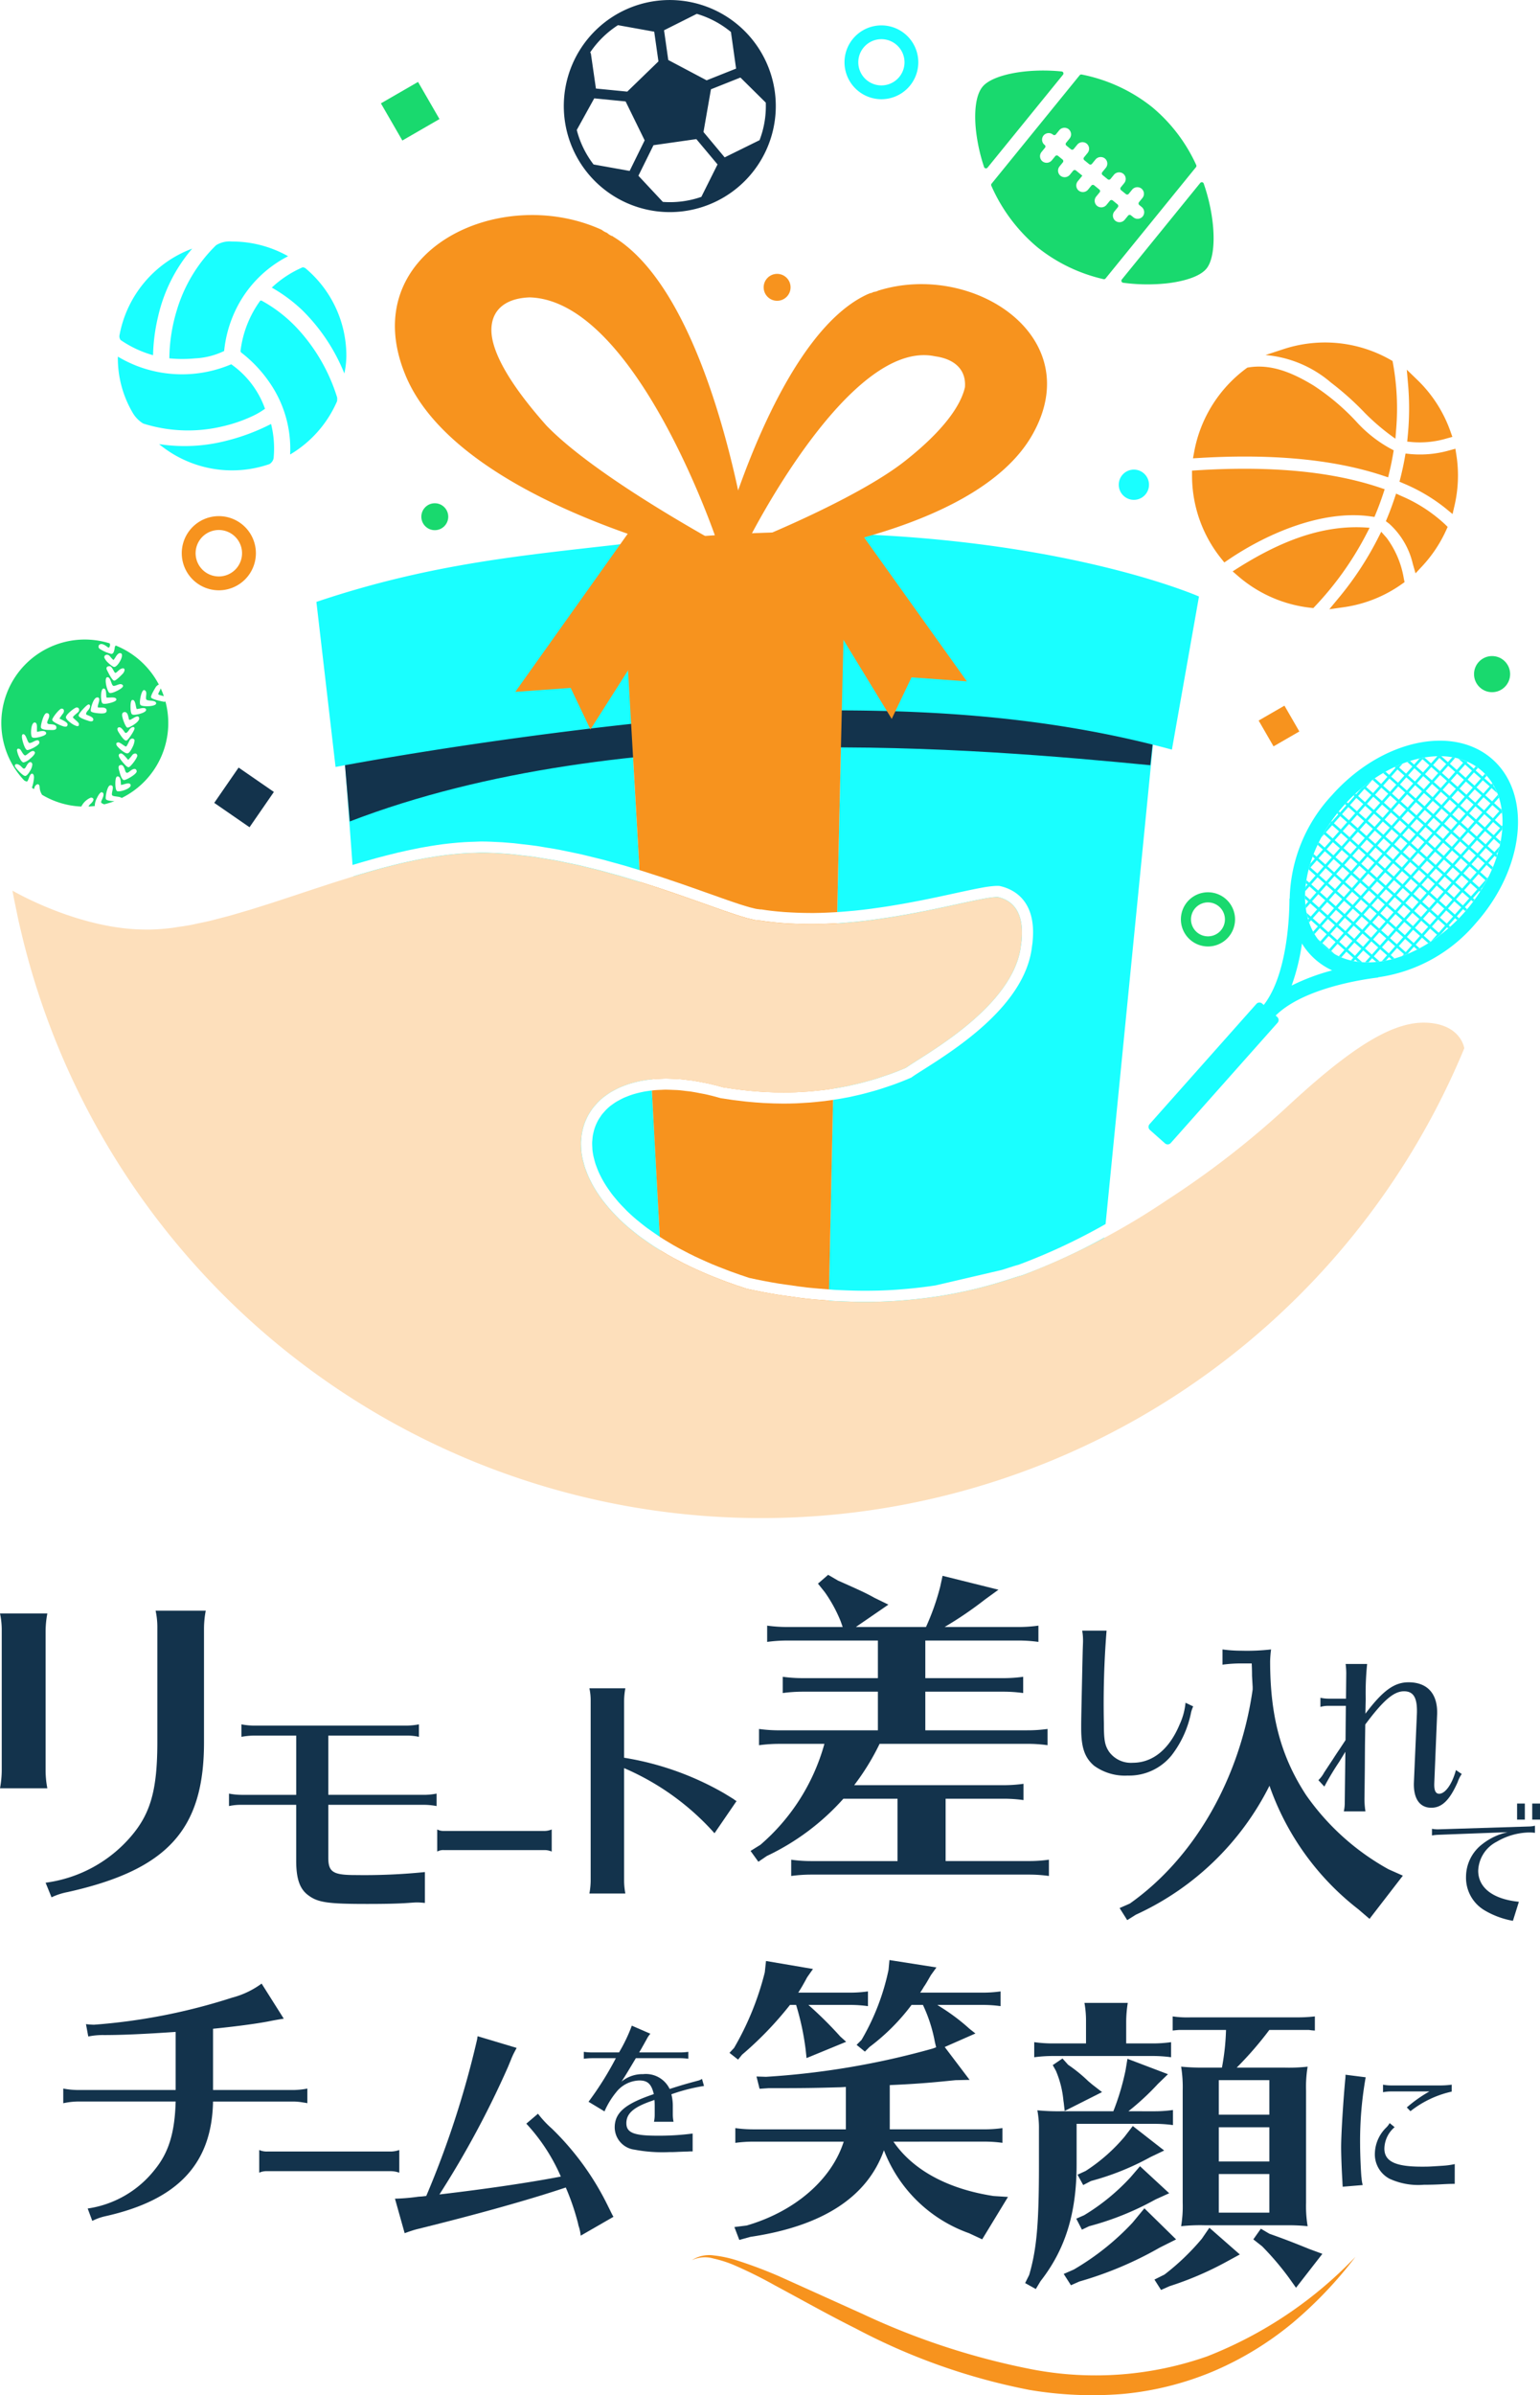 <svg xmlns="http://www.w3.org/2000/svg" viewBox="0 0 148.878 231.44"><defs><style>.cls-1,.cls-6{fill:#19ffff;}.cls-2{fill:#13334c;}.cls-3,.cls-8{fill:#f7931e;}.cls-4{fill:#fddfbb;}.cls-5,.cls-7{fill:#19d96e;}.cls-5,.cls-6,.cls-8{fill-rule:evenodd;}</style></defs><g id="レイヤー_2" data-name="レイヤー 2"><g id="レイヤー_1-2" data-name="レイヤー 1"><path class="cls-1" d="M81.49,63.841c-.159,6.72-.357,15.428-.555,24.291l.03-.002c.425-.028.846-.063,1.304-.106l.159-.014.163-.014q.808-.081,1.597-.185l.23-.032.181-.026c.391-.054.777-.109,1.158-.168l.435-.07.115-.019q.494-.081.974-.165l.552-.099.952-.181.159-.031.3-.059q.613-.123,1.189-.244l.123-.025,1.248-.268.449-.098.586-.127.221-.048.132-.028.71-.15.341-.07c.223-.045.426-.083.704-.134l.157-.029c.272-.047.517-.083.817-.113.169-.016.334-.029.465-.029l.123.002.026.001.1.005.097.023c1.309.313,3.451,1.419,3.101,5.259a3.426,3.426,0,0,1-.044.4l-.018.124c-.606,5.66-7.302,9.909-10.52,11.951-.456.29-.823.521-1.061.691l-.095.068-.107.046c-.538.231-1.071.439-1.602.632-.117.043-.233.081-.349.119l-.18.06c-.352.12-.704.239-1.051.343-.153.046-.304.088-.456.13l-.149.041c-.316.088-.632.174-.943.25-.209.051-.416.097-.623.143l-.179.04c-.141.032-.282.064-.421.092l-.289.052q-.308.059-.612.111c-.188.032-.398.062-.602.093-.166,7.665-.307,14.277-.388,18.316.175.013.356.032.527.042l.372.017.256.01.417.018c.476.018.948.033,1.407.037l.553.002c.286,0,.569-.002.846-.008l.189-.003.226-.004q.944-.028,1.828-.091l.244-.02.171-.014c.462-.036.911-.078,1.395-.131l.423-.048c.494-.059.974-.123,1.434-.194l6.417-1.496.703-.224.436-.138.148-.045c.127-.038.241-.07.333-.092a57.891,57.891,0,0,0,8.412-3.935l5.287-53.481Z"/><path class="cls-1" d="M81.549,105.014c.094-.018.185-.032.279-.051.191-.038.386-.085.579-.128.199-.044.399-.089.601-.138.301-.073.605-.156.91-.241.194-.054.387-.105.583-.164.335-.101.674-.215,1.014-.331.17-.058.339-.11.51-.172.511-.186,1.026-.386,1.544-.609,1.783-1.278,10.498-5.904,11.138-11.883.016-.15.051-.297.056-.449.133-1.464-.012-3.633-2.277-4.174-.03-.001-.063-.002-.097-.002-.102,0-.23.011-.362.024-.027.003-.046.002-.073.005-.193.021-.417.055-.664.097-.071.012-.153.028-.228.042-.19.035-.387.072-.603.115-.108.022-.22.045-.334.069-.225.047-.455.095-.703.149-.117.025-.23.049-.351.076-.331.072-.671.146-1.036.225-.401.087-.816.177-1.254.269-.04.009-.084.017-.125.026q-.581.122-1.199.246c-.152.03-.309.06-.464.09-.316.062-.635.122-.963.183-.185.034-.371.067-.56.101q-.487.086-.987.168c-.186.031-.37.061-.559.09-.387.06-.78.117-1.177.171-.14.019-.277.04-.419.059q-.804.105-1.628.189c-.109.011-.22.018-.329.029l-.039.004c-.429.04-.86.076-1.294.105-.042.003-.083.004-.125.007-.121,5.449-.241,10.91-.351,15.973.133-.021.264-.039.399-.062Q81.251,105.07,81.549,105.014Z"/><path class="cls-1" d="M98.45,123.329c-.042.013-.089.027-.137.042-.127.039-.261.082-.426.135-.209.067-.441.142-.711.227-.048.015-.1.031-.149.046q-.311.097-.67.203c-.094.028-.186.055-.285.083q-.387.112-.824.229c-.068.018-.129.036-.199.054-.354.093-.735.187-1.134.28-.107.025-.219.049-.33.074q-.48.108-1.0.212c-.132.026-.26.053-.396.079-.467.089-.949.175-1.46.255-.042.006-.087.012-.129.018-.47.072-.962.138-1.469.198-.159.019-.32.036-.483.054q-.67.073-1.379.129c-.142.011-.28.024-.425.035q-.906.063-1.871.093c-.139.004-.284.004-.425.007-.285.006-.575.008-.869.008q-.279,0-.562-.002c-.468-.004-.951-.02-1.438-.038-.142-.005-.285-.012-.428-.018-.214-.01-.423-.015-.64-.028-.158-.009-.325-.027-.486-.039-.008.426-.016.822-.023,1.167H106.04l.717-7.25a57.35,57.35,0,0,1-7.982,3.66C98.697,123.257,98.583,123.289,98.45,123.329Z"/><path class="cls-1" d="M35.045,83.294l.182-.053c.387-.112.774-.223,1.162-.329.286-.078.572-.152.858-.225l.133-.034c.383-.099.766-.195,1.148-.285.321-.076.641-.145.999-.222.379-.082.757-.16,1.134-.231.335-.063.669-.119,1.002-.173.375-.061.749-.118,1.122-.167.335-.044.668-.079,1-.112q.556-.055,1.107-.09c.334-.02.665-.032.996-.04l.209-.009c.127-.007.254-.014.379-.014.339,0,.676.007,1.002.021q1.098.039,2.204.144c.147.014.294.033.441.052l.269.033.195.022c.433.048.865.096,1.297.158.176.026.352.056.528.087l.305.052.298.048c.351.056.701.113,1.049.179.201.038.4.081.6.124l.321.068.324.066c.303.062.605.123.904.191.209.048.415.099.622.151l.322.08.33.08c.276.066.552.133.824.204.217.057.43.116.643.176l.311.086.321.087c.256.07.513.139.763.212l.565.169.298.09.307.092c.104.031.206.063.31.094-.449-7.884-.874-15.252-1.203-20.882L32.504,62.322l1.577,21.257c.057-.017.113-.035.17-.052Z"/><path class="cls-1" d="M63.718,120.736c-.178-.11-.358-.22-.529-.332-.282-.184-.549-.371-.813-.558-.142-.101-.291-.2-.428-.302-.325-.241-.631-.484-.927-.73-.06-.05-.127-.098-.186-.148-.349-.295-.675-.593-.983-.893-.094-.092-.177-.185-.268-.277-.206-.209-.409-.419-.595-.629-.103-.116-.196-.232-.293-.349-.157-.188-.31-.376-.452-.564-.093-.124-.18-.248-.267-.371-.127-.181-.248-.362-.361-.543-.078-.125-.154-.251-.226-.376-.104-.181-.199-.361-.289-.54-.061-.122-.124-.244-.178-.366-.085-.187-.157-.372-.227-.557-.042-.111-.089-.223-.126-.333-.071-.214-.128-.426-.18-.637-.019-.078-.046-.158-.063-.236a7.286,7.286,0,0,1-.131-.845c-.007-.074-.004-.146-.009-.22-.012-.203-.021-.406-.014-.604.004-.102.016-.201.024-.302.014-.166.03-.331.056-.492.018-.106.042-.209.065-.313.034-.152.072-.301.118-.448q.048-.153.105-.303c.054-.143.115-.283.18-.42.045-.095.09-.19.141-.282.076-.138.161-.271.249-.403.055-.083.108-.168.168-.248.107-.144.227-.28.349-.415.055-.06.103-.124.16-.182a6.217,6.217,0,0,1,.601-.539c.036-.028.077-.052.114-.079a6.825,6.825,0,0,1,.583-.396c.086-.052.18-.097.269-.146.167-.091.337-.181.516-.263.108-.049.223-.093.336-.138.174-.07.352-.137.537-.198.124-.041.252-.078.381-.115.189-.054.383-.102.582-.146.135-.03.271-.059.41-.084.211-.038.429-.068.65-.095.065-.008.131-.015.196-.023-.344-6.225-.713-12.788-1.07-19.078-.326-.101-.659-.2-.991-.299-.285-.086-.563-.173-.852-.257-.351-.102-.712-.197-1.07-.295-.314-.086-.623-.176-.941-.259-.374-.098-.757-.186-1.136-.279-.31-.075-.616-.156-.929-.227-.399-.091-.804-.17-1.207-.253-.301-.062-.6-.131-.903-.188-.438-.083-.879-.15-1.32-.222-.272-.044-.542-.097-.814-.136-.485-.07-.97-.121-1.456-.175-.231-.026-.461-.061-.692-.083q-1.073-.101-2.141-.14-.479-.021-.964-.021c-.186,0-.376.018-.562.023-.317.007-.635.019-.956.038-.354.022-.709.051-1.067.087-.321.032-.643.066-.967.108-.361.047-.725.102-1.089.162-.324.053-.649.106-.975.168-.368.07-.737.146-1.107.226-.326.07-.651.14-.978.217-.375.089-.751.183-1.127.28-.325.084-.65.166-.975.255-.382.104-.764.214-1.146.325-.322.093-.643.185-.965.282-.133.04-.266.082-.398.123l3.127,42.153h26.871c-.088-1.779-.192-3.81-.308-6.014C63.809,120.79,63.762,120.763,63.718,120.736Z"/><path class="cls-1" d="M62.305,105.472c-.126.023-.248.049-.369.076q-.267.059-.52.13c-.114.032-.228.065-.338.102-.163.053-.318.113-.549.205-.073.029-.146.058-.215.089-.155.07-.3.148-.444.227l-.116.062-.114.062a5.786,5.786,0,0,0-.492.334l-.096.065a4.86,4.86,0,0,0-.54.495l-.075.087-.012.013c-.099.11-.198.22-.285.337l-.134.201c-.071.106-.14.213-.201.325-.041.074-.077.151-.113.227-.053.111-.102.223-.145.339-.03.08-.059.161-.084.243-.037.119-.067.24-.103.398-.016.072-.033.145-.046.218-.022.132-.034.268-.045.404l-.009.104-.001.007-.011.137c-.005.165.003.334.013.504l.006.163.001.022a5.886,5.886,0,0,0,.13.787l.032.118.005.019c.045.183.094.367.156.554l.065.173.046.12c.062.164.126.328.201.494.043.094.09.188.16.327.081.162.167.324.261.487.065.114.134.227.205.341.103.165.215.331.336.504.078.111.156.223.239.334.131.174.273.348.419.521l.087.105.185.219c.175.197.364.393.557.588l.122.127.13.134c.291.283.599.564.995.896l.111.088c.282.233.573.465.882.694l.246.174.163.114c.253.179.509.358.779.534l.01.006c-.223-4.226-.484-9.05-.765-14.139l-.124.015C62.695,105.411,62.497,105.437,62.305,105.472Z"/><path class="cls-2" d="M111.947,67.147l-.74,6.793C94.911,72.37,60.228,69.218,33.816,79.372l-.984-11.487C46.072,66.203,98.48,60.643,111.947,67.147Z"/><path class="cls-1" d="M115.911,57.637l-2.618,14.796c-10.751-2.916-21.503-3.791-32.481-3.791a153.745,153.745,0,0,0-18.106,1.121c-17.088,1.794-30.267,4.346-30.267,4.346L30.587,58.159C41.904,54.346,51.163,53.617,60.782,52.496a148.536,148.536,0,0,1,21.728-.897C104.011,52.384,115.911,57.637,115.911,57.637Z"/><path class="cls-3" d="M59.984,52.617c.031.315.276,4.403.638,10.577.329,5.63.755,12.998,1.203,20.882.162.049.326.097.484.147l.267.086.188.061.209.068.125.041.282.09.793.257.515.174.252.086.297.1.697.237.499.175.216.076.275.096.65.228.579.206.202.072,1.353.479.178.063.45.158.402.137.191.065.17.058.393.132.306.095.163.05.143.044.334.101.216.054.133.032.119.03a2.7,2.7,0,0,0,.316.065l.113.011.153.024.01.001.1-.003.099.016c.607.097,1.262.171,2.062.234.154.012.309.02.464.029l.175.01q.756.043,1.515.052l.174.002.447.004.168-.001.606-.012q.549-.015,1.094-.045l.16-.008.375-.021c.198-8.862.396-17.57.555-24.291.17-7.186.296-12.097.327-12.416A146.682,146.682,0,0,0,59.984,52.617Z"/><path class="cls-3" d="M77.954,125.478c-.603-.067-1.226-.158-1.851-.25-.32-.047-.63-.083-.956-.136-.96-.159-1.941-.344-2.949-.567-.678-.215-1.328-.44-1.959-.671-.208-.076-.403-.156-.606-.234-.414-.159-.824-.318-1.217-.483-.228-.096-.446-.195-.667-.292-.349-.154-.693-.309-1.025-.468-.22-.105-.433-.212-.646-.319q-.471-.238-.919-.481c-.046-.025-.09-.051-.136-.076-.155-.085-.31-.17-.46-.256-.244-.14-.478-.283-.71-.425.115,2.204.22,4.236.308,6.014h15.943c.007-.344.014-.741.023-1.167-.365-.027-.73-.054-1.101-.088C78.669,125.545,78.319,125.519,77.954,125.478Z"/><path class="cls-3" d="M79.335,89.28q-.311.009-.622.012-.09.001-.18.001c-.211,0-.422-.004-.633-.006q-.785-.008-1.565-.054c-.221-.013-.441-.023-.662-.04-.721-.057-1.439-.131-2.146-.244l-.014 0c-.084,0-.201-.021-.304-.033-.092-.011-.17-.012-.279-.033-.118-.023-.266-.063-.402-.097-.127-.031-.24-.055-.383-.095-.152-.043-.332-.101-.501-.153-.161-.05-.309-.092-.485-.15-.178-.058-.382-.129-.575-.194-.199-.067-.387-.13-.601-.204-.198-.069-.421-.148-.632-.223q-.643-.227-1.355-.48c-.258-.092-.509-.181-.78-.277-.295-.105-.613-.215-.922-.324-.238-.083-.466-.164-.711-.249-.319-.11-.657-.223-.988-.336-.254-.086-.5-.171-.761-.258-.345-.115-.708-.23-1.065-.344-.111-.036-.219-.071-.33-.107-.152-.048-.297-.097-.451-.145-.032-.01-.066-.02-.098-.03.357,6.29.726,12.853,1.07,19.078.074-.009.147-.019.223-.026.229-.02.468-.029.708-.038.019-.001.037-.002.056-.003.128-.004.252-.013.382-.014l.031-0c.227,0,.464.013.698.023.183.007.361.008.55.022.266.02.544.057.819.09.179.022.352.034.535.062.315.047.642.113.969.178.156.031.306.052.465.087q.736.162,1.509.384c.27.043.594.092.938.141.063.009.123.018.189.027.354.049.749.096,1.168.14.079.008.16.017.242.025.438.043.906.082,1.404.11.072.004.148.007.221.01.528.027,1.081.046,1.666.046l.015 0.0.005-0c.39,0,.793-.008,1.205-.024.131-.005.267-.015.4-.022.287-.014.575-.03.871-.053.167-.013.339-.032.509-.048.273-.026.548-.054.828-.088.184-.023.371-.049.558-.076.144-.02.29-.045.435-.067.11-5.063.23-10.524.351-15.973q-.226.013-.454.025Q79.897,89.264,79.335,89.28Z"/><path class="cls-3" d="M79.697,106.392c-.29.036-.574.064-.858.091l-.154.015-.372.034c-.306.024-.604.04-.901.055l-.151.009-.262.014c-.42.016-.83.024-1.248.024h-.019c-.605-0-1.175-.02-1.806-.052l-.143-.007c-.514-.03-.996-.069-1.447-.114l-.249-.025c-.431-.046-.837-.095-1.2-.144l-.194-.028c-.351-.05-.681-.1-.956-.144l-.065-.01-.063-.018q-.74-.213-1.443-.367l-.229-.043-.306-.057c-.279-.055-.558-.111-.827-.151-.099-.015-.194-.024-.289-.034l-.216-.024-.156-.019c-.208-.025-.415-.051-.615-.066-.107-.008-.21-.01-.313-.013l-.201-.007-.156-.007c-.167-.007-.335-.015-.521-.015h-.002l-.193.007-.212.01c-.22.008-.441.016-.652.035l-.258.031c.281,5.089.542,9.913.765,14.139.125.081.254.161.384.241l.116.072c.265.164.534.327.814.488l.444.247.131.073q.433.236.889.465c.206.104.413.207.626.31.322.154.657.305.995.455l.167.074c.159.071.317.141.481.21.383.161.782.316,1.186.471l.236.092.354.136c.617.226,1.252.446,1.822.631.932.207,1.878.389,2.892.556.19.031.374.056.558.081l.378.052c.612.09,1.223.179,1.813.245.249.028.491.048.733.069l.316.028c.346.031.685.056,1.026.082.081-4.039.222-10.651.388-18.316-.111.017-.204.033-.328.051Z"/><path class="cls-3" d="M84.897,28.085a1.195,1.195,0,0,1-.448.127.916.916,0,0,1-.384.127.199.199,0,0,1-.128.063c-7.812,3.49-12.871,19.543-13.96,23.223q-.192.762-.192.761l2.113.127-.064.063c-1.345.508-2.113.825-2.113.825l3.394.571s21.132-2.094,26.703-11.992C105.197,32.463,93.991,25.23,84.897,28.085Zm5.507,6.345c1.857.254,3.01,1.269,2.882,2.982-.384,1.713-1.985,4.124-5.763,7.106-3.522,2.792-10.31,5.901-14.472,7.614a7.228,7.228,0,0,1-.833.317S82.062,32.643,90.405,34.43Z"/><path class="cls-3" d="M39.215,36.292c5.035,12.105,29.025,17.534,29.025,17.534l4.072-.22s-.888-.514-2.369-1.247l-.074-.073,2.443.147s-.074-.367-.148-.88c-.74-4.402-4.369-23.55-12.884-28.686a.23.23,0,0,0-.148-.073,1.549,1.549,0,0,1-.444-.293A1.86,1.86,0,0,1,58.17,22.206C48.174,17.657,34.254,24.406,39.215,36.292ZM47.508,31.743c.074-1.908,1.481-2.935,3.702-3.008,10.298.306,18.141,23.624,18.141,23.697-.296-.147-.592-.367-.962-.514C63.871,49.351,56.467,44.875,52.839,41.134,48.989,36.805,47.434,33.724,47.508,31.743Z"/><path class="cls-4" d="M138.257,98.842c-.196-.019-.395-.029-.598-.029l-.021-.001c-.167,0-.337.009-.509.022-.016.001-.031.001-.047.002-.196.017-.397.043-.602.079-.062.011-.128.028-.191.04-.144.029-.289.058-.438.096-.081.021-.166.049-.249.073-.135.039-.27.078-.41.125-.093.031-.189.069-.284.105-.135.05-.269.1-.408.157-.102.042-.207.09-.311.137-.139.062-.278.125-.421.195-.109.053-.221.111-.333.169-.144.075-.29.151-.439.234-.117.065-.236.133-.356.203q-.227.132-.46.275-.188.116-.381.239-.238.153-.484.319c-.133.089-.266.18-.403.275-.17.118-.343.243-.519.37-.139.1-.277.201-.419.307-.183.136-.371.281-.56.427-.143.111-.286.22-.433.336-.199.157-.405.325-.611.493-.148.12-.293.237-.444.363-.219.182-.446.376-.673.57-.148.126-.292.247-.443.379-.252.219-.515.453-.777.687-.137.122-.268.236-.408.362-.405.365-.82.745-1.249,1.145a85.835,85.835,0,0,1-11.547,8.951,68.632,68.632,0,0,1-14.054,7.298c-.078.015-.191.047-.325.087-.042.013-.089.027-.137.042-.127.039-.261.082-.426.135-.209.067-.441.142-.711.226-.048.015-.1.031-.149.046q-.311.097-.67.203c-.094.028-.186.055-.285.083q-.387.112-.824.229c-.068.018-.129.036-.199.054-.354.093-.735.187-1.134.28-.107.025-.219.049-.33.074q-.48.108-1,.212c-.132.026-.26.053-.396.079-.467.089-.949.176-1.46.255-.042.007-.087.012-.129.018-.47.072-.962.138-1.469.198-.159.019-.32.036-.483.054q-.67.073-1.379.129c-.142.011-.28.024-.425.035q-.906.063-1.871.093c-.139.004-.284.004-.425.007-.466.01-.945.01-1.431.006-.468-.004-.951-.02-1.438-.038-.142-.005-.285-.012-.428-.019-.214-.01-.423-.015-.64-.028-.517-.03-1.052-.078-1.587-.126-.357-.032-.707-.058-1.072-.099-.603-.067-1.226-.158-1.851-.25-.32-.047-.63-.082-.956-.136-.96-.159-1.941-.344-2.949-.567-.678-.215-1.328-.44-1.959-.671-.208-.076-.403-.156-.606-.234-.414-.159-.824-.318-1.217-.483-.228-.096-.446-.195-.667-.292-.349-.154-.693-.309-1.025-.468-.22-.105-.433-.212-.646-.319q-.471-.238-.919-.481c-.046-.025-.09-.051-.136-.076-.155-.085-.31-.17-.46-.256-.291-.167-.571-.336-.846-.507-.178-.11-.358-.22-.53-.332-.282-.184-.549-.37-.813-.558-.142-.101-.291-.201-.428-.302-.325-.241-.631-.484-.927-.729-.06-.05-.127-.098-.186-.148-.349-.295-.675-.593-.983-.893-.094-.092-.177-.185-.268-.277-.206-.209-.409-.419-.595-.629-.103-.116-.196-.232-.293-.349-.157-.188-.31-.376-.452-.564-.093-.124-.18-.248-.267-.371-.127-.181-.248-.362-.361-.543-.078-.125-.154-.251-.226-.376-.104-.181-.199-.36-.289-.54-.061-.122-.124-.244-.179-.366-.085-.187-.157-.372-.227-.557-.042-.111-.089-.223-.126-.333-.072-.214-.128-.426-.18-.637-.019-.078-.046-.158-.063-.236a7.257,7.257,0,0,1-.131-.845c-.007-.075-.004-.146-.009-.22-.012-.203-.021-.406-.014-.604.003-.102.016-.201.024-.302.014-.166.029-.331.056-.492.018-.106.042-.209.065-.313.034-.152.072-.301.118-.448q.048-.153.105-.303c.054-.143.115-.282.18-.42.045-.095.09-.19.141-.282.076-.138.161-.271.249-.403.055-.083.107-.168.168-.248.107-.144.227-.28.349-.415.054-.06.103-.124.16-.182a6.206,6.206,0,0,1,.601-.539c.036-.028.077-.052.114-.079a6.845,6.845,0,0,1,.583-.396c.086-.051.179-.097.269-.145.167-.091.337-.181.516-.263.108-.049.223-.093.336-.138.175-.07.352-.137.537-.198.124-.041.252-.078.381-.115q.284-.08.582-.146c.135-.03.271-.059.41-.084.211-.038.429-.068.65-.095.139-.017.276-.036.419-.049.229-.02.469-.029.708-.038.019-.001.037-.002.056-.003.128-.004.252-.013.382-.014.236-.001.484.013.73.023.183.008.361.008.55.022.266.02.544.057.819.09.179.022.352.035.535.062.315.047.642.113.969.178.156.031.306.052.465.087q.736.162,1.509.384c.27.043.594.092.938.141.063.009.123.018.189.027.354.049.749.096,1.168.14.079.008.16.016.242.025.438.043.906.081,1.404.11.072.004.148.007.221.01.528.027,1.081.046,1.666.046l.015 0.0.005-0c.39-0.0.793-.008,1.205-.024.13-.005.267-.015.4-.022.287-.014.575-.03.871-.053.167-.013.339-.032.509-.048.273-.026.548-.054.828-.088.184-.023.371-.049.558-.076q.413-.058.834-.129.293-.05.59-.107c.093-.018.185-.032.279-.05.191-.038.386-.085.579-.128.199-.044.399-.089.6-.138.301-.073.605-.156.91-.241.194-.054.387-.105.583-.164.335-.101.674-.215,1.014-.331.17-.058.339-.11.51-.172.511-.186,1.026-.386,1.544-.609,1.783-1.278,10.498-5.904,11.138-11.883.016-.15.051-.297.056-.449.133-1.464-.012-3.633-2.277-4.174-.03-.001-.063-.002-.097-.002-.102,0-.23.011-.362.024-.027.003-.046.002-.074.005-.193.021-.417.055-.664.097-.071.012-.153.028-.228.042-.19.035-.387.072-.602.115-.108.022-.221.045-.334.069-.225.047-.455.095-.703.149-.117.025-.23.049-.352.076-.331.072-.671.146-1.036.225-.401.087-.817.177-1.254.269-.04.009-.084.017-.125.026q-.581.122-1.199.246c-.152.03-.309.06-.464.09-.316.062-.635.122-.963.183-.185.034-.371.067-.56.101q-.487.086-.987.168c-.186.03-.37.061-.559.09-.387.06-.78.117-1.177.171-.14.019-.277.04-.419.059q-.804.105-1.628.189c-.109.011-.22.019-.329.029l-.039.003c-.429.04-.86.076-1.294.105-.192.013-.385.022-.579.032q-.56.03-1.123.046-.311.009-.622.012c-.271.003-.542-.002-.813-.005q-.784-.008-1.565-.054c-.221-.013-.441-.023-.662-.04-.721-.057-1.439-.131-2.146-.244a2.674,2.674,0,0,1-.318-.032c-.092-.011-.17-.013-.279-.033-.117-.023-.266-.063-.402-.097-.127-.031-.24-.055-.383-.095-.152-.043-.332-.101-.501-.153-.161-.05-.309-.093-.485-.15-.178-.058-.382-.129-.575-.194-.199-.067-.387-.13-.601-.204-.198-.069-.421-.148-.632-.223q-.643-.227-1.355-.48c-.258-.092-.509-.181-.78-.277-.295-.105-.613-.215-.922-.324-.238-.083-.466-.164-.711-.249-.319-.11-.657-.223-.988-.336-.254-.086-.5-.171-.761-.258-.346-.115-.708-.23-1.065-.344-.111-.036-.219-.071-.33-.107-.152-.048-.297-.097-.451-.145-.355-.111-.724-.219-1.089-.329-.285-.086-.562-.173-.852-.257-.351-.102-.712-.197-1.07-.295-.314-.086-.623-.176-.941-.259-.374-.098-.757-.186-1.136-.279-.31-.075-.616-.156-.929-.227-.399-.091-.804-.17-1.207-.253-.301-.062-.6-.131-.903-.188-.438-.083-.879-.15-1.32-.222-.272-.044-.542-.097-.814-.136-.485-.07-.97-.121-1.456-.175-.231-.026-.461-.061-.692-.083q-1.073-.101-2.141-.14-.479-.021-.964-.021c-.186,0-.376.018-.562.023-.317.008-.635.019-.956.038-.354.022-.709.051-1.067.087-.321.032-.643.066-.967.109-.361.047-.725.102-1.089.162-.324.053-.649.107-.975.168-.368.069-.737.146-1.107.226-.326.07-.651.14-.978.217-.375.089-.751.183-1.127.28-.325.084-.65.166-.975.255-.382.104-.764.214-1.146.325-.322.093-.643.185-.965.282-.39.117-.778.238-1.168.36-.319.1-.637.198-.956.3q-.621.199-1.239.402c-.302.099-.604.196-.904.296q-.923.305-1.839.609c-.341.113-.679.223-1.017.335-.385.127-.77.253-1.151.377-.275.089-.546.173-.819.259l-.003.001q-.112.036-.224.071c-.332.105-.666.212-.995.312-.36.11-.714.211-1.069.315-.31.091-.622.185-.929.27-.365.101-.722.19-1.082.283-.289.074-.581.155-.866.223-.375.09-.741.162-1.11.24-.261.055-.527.118-.785.166-.408.076-.806.131-1.206.189-.208.03-.422.072-.627.096-.6.072-1.189.122-1.766.144-.331.014-.663.01-.994.004q-.295-.005-.588-.02c-.218-.011-.434-.025-.651-.044-.194-.017-.387-.035-.579-.057-.216-.025-.43-.053-.644-.084-.191-.028-.38-.057-.569-.089-.212-.037-.422-.076-.632-.118-.185-.037-.368-.074-.55-.115-.207-.046-.411-.095-.614-.146-.179-.044-.356-.089-.532-.136-.2-.054-.396-.11-.591-.167-.169-.05-.338-.099-.504-.15-.193-.06-.379-.122-.566-.184-.159-.053-.317-.105-.471-.159-.182-.064-.356-.128-.53-.192-.149-.055-.299-.11-.442-.165-.168-.065-.327-.129-.488-.194-.136-.055-.272-.109-.402-.163-.158-.066-.305-.13-.454-.195-.117-.051-.237-.102-.349-.152-.144-.065-.275-.126-.409-.188-.101-.047-.205-.094-.299-.139-.129-.061-.241-.117-.357-.174-.081-.04-.168-.081-.242-.119-.108-.054-.197-.1-.291-.149-.066-.034-.137-.07-.196-.101-.084-.044-.147-.079-.216-.116-.047-.025-.101-.054-.141-.076-.064-.035-.104-.058-.148-.082l-.073-.04-.022-.013-.053-.03c.13.737.287,1.465.439,2.194.024.115.045.231.069.345.134.65.295,1.291.447,1.935a73.542,73.542,0,0,0,139.398,10.76S141.28,99.139,138.257,98.842Z"/><path class="cls-5" d="M15.535,66.509c-.065.242-.255.463-.227.571.017.064.286.123.343.137.058.015.125.032.189.054a8.003,8.003,0,0,0-.305-.763m-4.946-2.14c.27,0,.432.646.565.646.152,0,.399-.436.743-.436a.142.142,0,0,1,.113.047c.102.121-.057.388-.149.48-.14.14-.64.665-.821.665-.2,0-.612-.856-.702-1.036C10.224,64.506,10.346,64.369,10.589,64.369Zm.404,1.906c.279,0,.643-.323.87-.076.179.194-.447.506-.56.561-.142.07-.577.271-.73.182-.222-.129-.565-1.507-.178-1.507C10.728,65.435,10.749,66.275,10.993,66.275Zm-.698,1.13a3.274,3.274,0,0,0,.416-.009c.149-.005.539-.027.539.201,0,.176-.511.306-.641.338-.148.037-.549.125-.684.039-.147-.093-.157-.559-.155-.714s.018-.727.253-.727a.164.164,0,0,1,.067.014c.144.065.162.336.172.472A3.112,3.112,0,0,0,10.294,67.405Zm-.831.951a2.027,2.027,0,0,0,.365.01c.204.002.484.032.484.298,0,.273-.336.273-.532.273-.18,0-.902-.053-.992-.21-.069-.121.086-.606.132-.731.069-.19.242-.607.488-.607C9.846,67.389,9.375,68.153,9.463,68.356Zm-.882,1.304c-.192-.064-.98-.293-.98-.528,0-.145.31-.489.407-.595.086-.094.432-.469.561-.469a.129.129,0,0,1,.079.025c.152.115-.018.421-.115.518-.071.072-.318.371-.162.448.183.092.648.214.648.46C9.02,69.758,8.729,69.71,8.582,69.661Zm-1.143.504a1.831,1.831,0,0,1-.604-.321c-.135-.099-.461-.349-.461-.534,0-.181.313-.462.441-.572.108-.093.464-.379.607-.379.244,0,.306.3.123.465-.079.071-.496.396-.496.485.023.118.581.474.581.647C7.631,70.116,7.61,70.165,7.439,70.165Zm-1.692-.729c.183.09.786.342.786.553,0,.249-.178.245-.366.207a3.146,3.146,0,0,1-.571-.228c-.121-.058-.547-.256-.547-.415,0-.2.7-1.081.903-1.081.257,0,.275.25.168.434A5.198,5.198,0,0,0,5.747,69.436Zm-.893,1.1c-.208,0-.761-.004-.877-.191-.077-.123.069-.627.111-.76.05-.158.216-.677.427-.677.309,0,.261.304.189.505-.079.217-.314.536.09.562.163.01.523.017.62.176a.305.305,0,0,1,.037.162.202.202,0,0,1-.041.13C5.311,70.564,4.996,70.536,4.854,70.536Zm-1.273.18a1.267,1.267,0,0,0,.126-.022c.079-.016.158-.031.238-.043.179-.025.493-.045.519.203.019.19-.515.331-.647.364-.151.038-.603.142-.723.008-.172-.192-.111-1.414.257-1.414a.175.175,0,0,1,.089.023c.139.081.134.353.133.493A2.643,2.643,0,0,0,3.581,70.716Zm-.94,1.758c-.185,0-.361-.563-.404-.702-.037-.121-.254-.83.017-.83.301,0,.383.856.614.856a1.01,1.01,0,0,0,.339-.121c.191-.093.596-.314.596.087C3.803,72.023,2.872,72.475,2.641,72.475Zm-.355,1.195c-.199,0-.381-.396-.449-.548a2.373,2.373,0,0,1-.195-.614c0-.238.247-.19.357-.037.077.109.285.523.434.523.172,0,.699-.677.925-.326.113.174-.336.551-.447.644A1.546,1.546,0,0,1,2.285,73.67Zm.146,1.309c-.154,0-.467-.31-.572-.416-.09-.091-.428-.44-.428-.568a.154.154,0,0,1,.029-.092c.119-.164.401-.002.511.093.241.206.346.476.565.051.069-.133.265-.48.465-.392a.251.251,0,0,1,.123.222,1.35,1.35,0,0,1-.206.593C2.84,74.606,2.61,74.979,2.431,74.979Zm8.553-11.209a3.589,3.589,0,0,0,.226-.339c.098-.147.278-.393.486-.3.34.152-.301,1.316-.656,1.316-.142,0-.471-.294-.571-.39a1.482,1.482,0,0,1-.377-.496c-.076-.258.286-.417.51-.173C10.659,63.448,10.898,63.75,10.985,63.77ZM14.129,67.553c.061.236.879.045.963.367.098.375-1.322.389-1.503.207-.124-.125-.039-.597-.007-.752.025-.124.17-.807.402-.683C14.28,66.85,14.059,67.283,14.129,67.553Zm-.918.96a3.109,3.109,0,0,0,.382-.066c.144-.027.478-.092.53.109.059.228-.491.388-.64.428s-.602.148-.73.029c-.117-.109-.133-.519-.134-.671-.002-.134-.005-.661.166-.705a.16.16,0,0,1,.079-.001c.159.039.221.336.251.472A3.289,3.289,0,0,0,13.211,68.513Zm-.712,1.044c.219.034.84-.614.95-.191.062.238-.299.51-.465.625-.109.076-.54.348-.674.311-.174-.047-.407-.733-.452-.907-.049-.19-.134-.515.13-.583a.258.258,0,0,1,.184.015C12.42,68.95,12.418,69.48,12.499,69.557Zm-1.04,1.182c-.085-.13-.205-.4.026-.46.238-.062.473.357.609.512.114.131.342-.182.393-.269.07-.118.323-.361.473-.242a.129.129,0,0,1,.044.07c.033.125-.243.554-.313.661-.078.12-.333.507-.474.544C11.99,71.613,11.569,70.908,11.459,70.739Zm-.2,1.233c-.043-.165-.001-.198.153-.238.168-.044.654.407.772.4.086-.022.297-.508.346-.602.114-.219.419-.234.481.002a1.774,1.774,0,0,1-.214.683c-.074.152-.267.525-.443.571-.179.047-.503-.206-.633-.312C11.611,72.386,11.294,72.107,11.258,71.971Zm1.131,1.454a5.212,5.212,0,0,0,.419-.495c.151-.15.398-.196.462.053.051.197-.625,1.096-.819,1.146-.153.04-.452-.322-.539-.425a3.147,3.147,0,0,1-.365-.495c-.084-.172-.133-.344.108-.406C11.858,72.752,12.257,73.272,12.39,73.426Zm-.84,1.141c-.036-.138-.142-.435-.049-.561a.202.202,0,0,1,.116-.073.304.304,0,0,1,.166-.005c.179.054.275.401.326.555.127.386.377.077.567-.055.176-.12.458-.243.536.056.053.204-.407.496-.548.584-.118.074-.57.342-.708.299C11.745,75.302,11.602,74.768,11.55,74.567Zm.146,1.278a2.65,2.65,0,0,0,.377-.091c.151-.041.498-.138.556.085.093.357-1.074.723-1.303.605-.16-.083-.173-.546-.175-.702-.001-.136.001-.688.189-.717a.219.219,0,0,1,.135.02c.139.072.176.291.192.431.009.08.014.16.019.241A1.262,1.262,0,0,0,11.695,75.844ZM10.604,62.164a8.065,8.065,0,0,0-8.261,13.248c.062.036.214.122.28.091.074-.035.171-.339.202-.417.042-.106.149-.36.302-.325.135.031.159.254.159.365a3.972,3.972,0,0,1-.199.983c.054.044.11.087.165.13a.114.114,0,0,0,.069-.084c.023-.308.495-.637.514-.062a1.473,1.473,0,0,0,.234.705,8.019,8.019,0,0,0,3.795,1.133,1.79,1.79,0,0,1,.888-.849.251.251,0,0,1,.246.063c.136.171-.151.448-.262.548-.05.044-.162.148-.168.236q.306-.014.61-.051a.165.165,0,0,1-.014-.037,1.545,1.545,0,0,1,.189-.693c.061-.131.315-.66.51-.595a.208.208,0,0,1,.111.082c.154.232-.232.75-.194.895.022.084.204.156.293.187a7.996,7.996,0,0,0,.994-.307c-.341-.009-.796-.056-.837-.214-.058-.224.144-1.238.394-1.303a.23.23,0,0,1,.225.034c.169.164-.08.659-.022.88.052.199.739.113.935.299a8.071,8.071,0,0,0,4.232-9.325.317.317,0,0,1-.21.016c-.197-.042-1.129-.224-1.18-.418-.045-.173.337-.792.437-.961a.695.695,0,0,1,.124-.15.551.551,0,0,1,.193-.118A8.123,8.123,0,0,0,11.198,62.377a.202.202,0,0,0-.095.144c-.034.174-.064.529-.225.63a.233.233,0,0,1-.106.035,3.713,3.713,0,0,1-1.085-.46c-.312-.166-.15-.607.26-.47a1.375,1.375,0,0,1,.377.213c.038.028.146.112.195.105a.054.054,0,0,0,.028-.015A.377.377,0,0,0,10.604,62.164Z"/><path class="cls-6" d="M25.619,39.497A7.355,7.355,0,0,1,24.301,40.255a14.185,14.185,0,0,1-2.769.939,14.37,14.37,0,0,1-7.685-.269,2.939,2.939,0,0,1-.974-.967,10.393,10.393,0,0,1-1.48-5.397c0-.033.001-.066.003-.1a12.739,12.739,0,0,0,1.821.89,12.154,12.154,0,0,0,9.137-.152,8.848,8.848,0,0,1,3.266,4.298M15.38,42.912A16.143,16.143,0,0,0,21.875,42.59a19.897,19.897,0,0,0,4.33-1.625,9.698,9.698,0,0,1,.257,3.168l-.001.014-0.0.014a.778.778,0,0,1-.172.466.839.839,0,0,1-.24.216,11.069,11.069,0,0,1-10.668-1.93ZM28.047,43.917a11.218,11.218,0,0,0-1.995-6.966,12.743,12.743,0,0,0-2.752-2.903.593.593,0,0,1-.049-.126,10.378,10.378,0,0,1,1.91-4.872.475.475,0,0,1,.121-.005,13.725,13.725,0,0,1,3.473,2.702,17.351,17.351,0,0,1,3.84,6.667,1.623,1.623,0,0,1-.012.359A11.102,11.102,0,0,1,28.047,43.917ZM14.796,34.321a10.523,10.523,0,0,1-3.132-1.465.589.589,0,0,1-.12-.421,11.075,11.075,0,0,1,7.036-8.411,15.258,15.258,0,0,0-3.295,6.555A17.769,17.769,0,0,0,14.796,34.321Zm18.494,1.769a17.982,17.982,0,0,0-4.06-6.108,14.92,14.92,0,0,0-2.956-2.193,10.344,10.344,0,0,1,2.997-1.966,1.095,1.095,0,0,1,.236.078,11.033,11.033,0,0,1,3.977,8.492A8.354,8.354,0,0,1,33.289,36.09ZM20.891,23.693a2.487,2.487,0,0,1,1.537-.356,11.008,11.008,0,0,1,5.425,1.421,11.325,11.325,0,0,0-5.14,5.336,11.873,11.873,0,0,0-1.044,3.821,7.265,7.265,0,0,1-2.815.714,12.945,12.945,0,0,1-2.483-.003,16.438,16.438,0,0,1,.72-4.639A14.614,14.614,0,0,1,20.891,23.693Z"/><path class="cls-1" d="M124.681,86.828l-.024 0c.002,1.249-.117,7.628-2.72,10.557l-5.467,6.152,1.136,1.009,5.467-6.152c2.603-2.929,8.923-3.797,10.164-3.942l-.003-.024a15.108,15.108,0,0,0,9.433-5.217c4.731-5.323,5.459-12.427,1.623-15.836s-10.805-1.851-15.536,3.472A15.108,15.108,0,0,0,124.681,86.828Zm16.85,1.374c-4.174,4.697-10.181,6.198-13.391,3.345s-2.425-8.994,1.749-13.691,10.181-6.198,13.391-3.346S145.705,83.506,141.531,88.203Zm-15.667,2.964a6.688,6.688,0,0,0,2.923,2.597,20.314,20.314,0,0,0-3.918,1.466A20.314,20.314,0,0,0,125.864,91.167Z"/><path class="cls-1" d="M109.547,102.353h15.546a.396.396,0,0,1,.396.396v1.949a.396.396,0,0,1-.396.396H109.547a.396.396,0,0,1-.396-.396v-1.949a.396.396,0,0,1,.396-.396Z" transform="translate(-38.144 122.519) rotate(-48.374)"/><path class="cls-1" d="M128.695,91.884l.612-.688.664.59-.543.611c.08.038.163.072.245.107l.488-.549.664.59-.232.26c.094.023.191.041.287.059l.134-.151.238.212q.214.029.433.045l-.503-.447.611-.688.664.59-.497.56c.111.004.222.007.334.007l.353-.397.402.358c.112-.011.224-.025.337-.04l-.571-.508.611-.688.664.59-.516.581c.134-.021.269-.045.404-.072l.302-.34.243.216c.097-.025.195-.052.292-.08l-.367-.326.611-.688.664.59-.161.181q.26-.094.52-.202l-0-0.0.611-.688.301.268c.081-.041.162-.081.243-.124l-.375-.334.611-.688.603.536c.074-.046.148-.095.222-.143l-.656-.583.612-.688.664.59-.583.656q.479-.313.946-.673l-.005-.004.611-.688.115.102q.096-.084.192-.169l-.138-.123.611-.688.197.175c.06-.06.12-.12.179-.181l-.207-.184.611-.688.216.192c.056-.064.111-.128.165-.193l-.213-.189.611-.688.175.155c.051-.068.102-.136.152-.204l-.158-.14.611-.688.069.061c.046-.072.094-.144.139-.217l-.039-.035.182-.205q.292-.492.54-.99l-.132.148-.664-.59.611-.688.504.448c.036-.083.069-.165.103-.248l-.439-.39.611-.688.171.152c.029-.088.059-.176.085-.264l-.087-.078.161-.181q.076-.27.139-.539l-.49.551-.664-.59.611-.688.59.525c.021-.097.038-.193.056-.29l-.478-.425.612-.688.018.016q.018-.225.026-.447l-.065.073-.664-.59.611-.688.085.075q-.023-.246-.06-.486l-.046.052-.664-.59.463-.522c-.03-.093-.059-.187-.093-.278l-.561.631-.664-.59.611-.688.549.488a6.079,6.079,0,0,0-.258-.569l-.122-.109.037-.041c-.044-.078-.088-.155-.135-.231l-.092.103-.664-.59.211-.238c-.056-.064-.112-.128-.172-.189l-.229.258-.664-.59.221-.249c-.069-.05-.138-.101-.209-.147l-.202.228-.664-.59.067-.075c-.082-.036-.164-.072-.247-.104l-.01.011-.032-.028a6.063,6.063,0,0,0-.596-.19l.459.407-.611.688-.664-.59.514-.579c-.096-.021-.191-.041-.288-.058l-.416.468-.636-.565q-.195-.004-.392.001l-.607.683-.631-.561q-.24.04-.482.094l-.521.586-.387-.344c-.094.029-.187.058-.281.09l.5.444-.611.688-.664-.59.34-.383c-.26.1-.519.212-.778.333l.08.071-.611.688-.348-.309c-.078.044-.157.086-.234.131l.414.368-.611.688-.614-.545c-.072.048-.143.099-.215.149l.66.586-.611.688-.664-.59.594-.669q-.546.383-1.074.826l-.491.552-.067-.06c-.062.057-.124.116-.185.175l.084.075-.611.688-.122-.109c-.058.062-.115.124-.172.187l.126.112-.611.688-.116-.103c-.054.066-.106.132-.159.199l.106.094-.611.688-.048-.042q-.074.105-.145.21l.024.022-.161.182q-.378.575-.694,1.163l.265-.298.664.59-.612.688-.565-.502c-.039.079-.079.158-.116.237l.512.455-.611.688-.285-.253c-.033.085-.063.17-.095.256l.211.187-.444.5q-.086.28-.157.559l.011-.012.664.59-.611.688-.276-.245c-.016.1-.032.2-.045.3l.152.135-.192.216q-.021.211-.032.418l.414-.466.664.59-.611.688-.481-.427c-.002.114-.003.227,0,.34l.312.277-.277.312c.01.114.023.227.038.34l.429-.483.664.59-.611.688-.412-.366q.042.216.096.425l.147.131-.087.098c.028.095.06.187.091.279l.185-.208.664.59-.461.518c.042.079.087.156.133.233l.518-.582.664.59-.612.688-.263-.234a5.296,5.296,0,0,0,1.66,1.475Zm12.334-17.32.611-.688.664.59-.611.688Zm.854.759.611-.688.664.59-.611.688Zm.854.759.611-.688.664.59-.611.688ZM138.541,73.924l.611-.688.664.59-.611.688Zm.854.759.611-.688.664.59-.611.688Zm.854.759.611-.688.664.59-.611.688Zm.854.759.611-.688.664.59-.611.688Zm.854.759.611-.688.664.59-.611.688Zm.854.759.611-.688.664.59-.611.688Zm.854.759.611-.688.664.59-.611.688Zm-6.759-4.436.612-.688.664.59-.612.688Zm.854.759.612-.688.664.59-.612.688Zm.854.759.612-.688.664.59-.612.688Zm.854.759.612-.688.664.59-.612.688Zm.854.759.612-.688.664.59-.612.688Zm.854.759.612-.688.664.59-.612.688Zm.854.759.612-.688.664.59-.612.688Zm.854.759.612-.688.664.59-.612.688Zm.854.759.612-.688.664.59-.612.688Zm-7.613-5.195.611-.688.664.59-.611.688Zm.854.759.611-.688.664.59-.611.688Zm.854.759.611-.688.664.59-.611.688Zm.854.759.611-.688.664.59-.611.688Zm.854.759.611-.688.664.59-.611.688Zm.854.759.611-.688.664.59-.611.688Zm.854.759.611-.688.664.59-.611.688Zm.854.759.611-.688.664.59-.611.688Zm.854.759.611-.688.664.59-.611.688Zm-8.468-5.954.611-.688.664.59-.611.688Zm.854.759.611-.688.664.59-.611.688Zm.854.759.611-.688.664.59-.611.688Zm.854.759.611-.688.664.59-.611.688Zm.854.759.611-.688.664.59-.611.688Zm.854.759.611-.688.664.59-.611.688Zm.854.759.611-.688.664.59-.611.688Zm.854.759.611-.688.664.59-.611.688Zm.854.759.611-.688.664.59-.611.688Zm.854.759.611-.688.664.59-.611.688Zm.854.759.611-.688.664.59-.611.688ZM133.712,75.917l.611-.688.664.59-.611.688Zm.854.759.611-.688.664.59-.611.688Zm.854.759.611-.688.664.59-.611.688Zm.854.759.611-.688.664.59-.611.688Zm.854.759.611-.688.664.59-.611.688Zm.854.759.611-.688.664.59-.611.688Zm.854.759.611-.688.664.59-.611.688Zm.854.759.611-.688.664.59-.611.688Zm.854.759.611-.688.664.59-.611.688Zm.854.759.611-.688.664.59-.611.688Zm.854.759.611-.688.664.59-.611.688ZM132.932,76.795l.611-.688.664.59-.611.688Zm.854.759.611-.688.664.59-.611.688Zm.854.759.611-.688.664.59-.611.688Zm.854.759.611-.688.664.59-.611.688Zm.854.759.611-.688.664.59-.611.688Zm.854.759.611-.688.664.59-.611.688Zm.854.759.611-.688.664.59-.611.688Zm.854.759.611-.688.664.59-.611.688Zm.854.759.611-.688.664.59-.611.688Zm.854.759.611-.688.664.59-.611.688Zm.854.759.611-.688.664.59-.611.688Zm.854.759.611-.688.664.59-.611.688Zm-11.03-8.231.611-.688.664.59-.611.688Zm.854.759.611-.688.664.59-.611.688Zm.854.759.611-.688.664.59-.611.688Zm.854.759.611-.688.664.59-.611.688Zm.854.759.611-.688.664.59-.611.688Zm.854.759.611-.688.664.59-.611.688Zm.854.759.611-.688.664.59-.611.688Zm.854.759.611-.688.664.59-.611.688Zm.854.759.611-.688.664.59-.611.688Zm.854.759.611-.688.664.59-.611.688Zm.854.759.611-.688.664.59-.611.688Zm.854.759.611-.688.664.59-.611.688Zm.854.759.611-.688.664.59-.611.688Zm-11.03-8.231.611-.688.664.59-.611.688Zm.854.759.611-.688.664.59-.611.688Zm.854.759.611-.688.664.59-.611.688Zm.854.759.611-.688.664.59-.611.688Zm.854.759.611-.688.664.59-.611.688Zm.854.759.611-.688.664.59-.611.688Zm.854.759.611-.688.664.59-.611.688Zm.854.759.611-.688.664.59-.611.688Zm.854.759.611-.688.664.59-.611.688Zm.854.759.611-.688.664.59-.611.688Zm.854.759.611-.688.664.59-.611.688Zm.854.759.611-.688.664.59-.611.688Zm.854.759.611-.688.664.59-.611.688ZM129.737,78.669l.611-.688.664.59-.611.688Zm.854.759.611-.688.664.59-.611.688Zm.854.759.611-.688.664.59L132.11,80.778Zm.854.759.611-.688.664.59-.611.688Zm.854.759.611-.688.664.59-.611.688Zm.854.759.611-.688.664.59-.611.688Zm.854.759.611-.688.664.59-.611.688Zm.854.759.611-.688.664.59-.611.688Zm.854.759.611-.688.664.59-.611.688Zm.854.759.611-.688.664.59-.611.688Zm.854.759.611-.688.664.59-.611.688Zm.854.759.611-.688.664.59-.611.688Zm.854.759.611-.688.664.59-.611.688Zm-11.03-8.231.611-.688.664.59-.611.688Zm.854.759.611-.688.664.59-.611.688Zm.854.759.611-.688.664.59-.611.688Zm.854.759.611-.688.664.59-.611.688Zm.854.759.611-.688.664.59-.611.688Zm.854.759.611-.688.664.59-.611.688Zm.854.759.611-.688.664.59-.611.688Zm.854.759.611-.688.664.59-.611.688Zm.854.759.611-.688.664.59-.611.688Zm.854.759.611-.688.664.59-.611.688Zm.854.759.611-.688.664.59-.611.688Zm.854.759.611-.688.664.59-.611.688Zm.854.759.611-.688.664.59-.611.688ZM128.177,80.425l.611-.688.664.59-.611.688Zm.854.759.611-.688.664.59-.611.688Zm.854.759.611-.688.664.59-.611.688Zm.854.759.611-.688.664.59-.611.688Zm.854.759.611-.688.664.59-.611.688Zm.854.759.611-.688.664.59-.611.688Zm.854.759.611-.688.664.59-.611.688Zm.854.759.611-.688.664.59-.611.688Zm.854.759.611-.688.664.59-.611.688Zm.854.759.611-.688.664.59-.611.688Zm.854.759.611-.688.664.59-.611.688Zm.854.759.611-.688.664.59-.611.688Zm.854.759.611-.688.664.59-.611.688Zm-10.176-7.472.612-.688.664.59-.612.688Zm.854.759.612-.688.664.59-.612.688Zm.854.759.612-.688.664.59-.612.688Zm.854.759.612-.688.664.59-.612.688Zm.854.759.612-.688.664.59-.612.688Zm.854.759.612-.688.664.59-.612.688Zm.854.759.612-.688.664.59-.612.688Zm.854.759.612-.688.664.59-.612.688Zm.854.759.612-.688.664.59-.612.688Zm.854.759.612-.688.664.59-.612.688Zm.854.759.612-.688.664.59-.612.688Zm-9.322-6.713.611-.688.664.59-.611.688Zm.854.759.611-.688.664.59-.611.688Zm.854.759.611-.688.664.59-.611.688Zm.854.759.611-.688.664.59-.611.688Zm.854.759.611-.688.664.59-.611.688Zm.854.759.611-.688.664.59-.611.688Zm.854.759.611-.688.664.59-.611.688Zm.854.759.611-.688.664.59-.611.688Zm.854.759.611-.688.664.59-.611.688Zm.854.759.611-.688.664.59-.611.688Zm.854.759.611-.688.664.59-.611.688ZM126.691,83.818l.611-.688.664.59-.611.688Zm.854.759.611-.688.664.59-.611.688Zm.854.759.611-.688.664.59-.611.688Zm.854.759.611-.688.664.59-.611.688Zm.854.759.611-.688.664.59-.611.688Zm.854.759.611-.688.664.59-.611.688Zm.854.759.611-.688.664.59-.611.688Zm.854.759.611-.688.664.59-.611.688Zm.854.759.611-.688.664.59-.611.688Zm.854.759.611-.688.664.59-.611.688Zm.854.759.611-.688.664.59-.611.688ZM126.765,85.455l.611-.688.664.59-.611.688Zm.854.759.611-.688.664.59-.611.688Zm.854.759.611-.688.664.59-.611.688Zm.854.759.611-.688.664.59-.611.688Zm.854.759.611-.688.664.59-.611.688Zm.854.759.611-.688.664.59-.611.688Zm.854.759.611-.688.664.59-.611.688Zm.854.759.611-.688.664.59-.611.688Zm.854.759.611-.688.664.59-.611.688Zm-6.759-4.436.611-.688.664.59-.611.688Zm.854.759.611-.688.664.59-.611.688Zm.854.759.611-.688.664.59-.611.688Zm.854.759.611-.688.664.59-.611.688Zm.854.759.611-.688.664.59-.611.688Zm.854.759.611-.688.664.59-.611.688Zm.854.759.611-.688.664.59-.611.688Zm-5.051-2.917.611-.688.664.59-.611.688Zm.854.759.611-.688.664.59-.611.688Zm.854.759.611-.688.664.59-.611.688Zm.854.759.611-.688.664.59-.611.688Zm.854.759.611-.688.664.59-.611.688Zm-2.488-.64.612-.688.664.59-.612.688Z"/><path class="cls-7" d="M95.469,16.197l7.295-8.976a.195.195,0,0,0-.133-.317c-.344-.034-.66-.056-.941-.069C98.739,6.697,96.018,7.293,95.073,8.284c-.822.862-.837,2.7-.773,3.719q.016.254.043.519a17.275,17.275,0,0,0,.789,3.613A.195.195,0,0,0,95.469,16.197Z"/><path class="cls-7" d="M112.795,27.38c.898-.101,3.073-.445,3.864-1.456.832-1.065.888-3.849.136-6.77-.105-.409-.245-.889-.427-1.417a.195.195,0,0,0-.336-.06l-7.579,9.327a.195.195,0,0,0,.126.317A17.71,17.71,0,0,0,112.795,27.38Z"/><path class="cls-7" d="M106.881,26.906,115.619,16.153a.195.195,0,0,0,.026-.205,15.766,15.766,0,0,0-4.271-5.604,15.823,15.823,0,0,0-6.807-3.144.195.195,0,0,0-.19.068L95.863,17.744a.195.195,0,0,0-.027.203,16.251,16.251,0,0,0,4.48,5.965,15.858,15.858,0,0,0,6.368,3.062A.195.195,0,0,0,106.881,26.906Zm.946-5.571a.64.64,0,0,1-.094-.903l.333-.408a.195.195,0,0,0-.028-.275l-.466-.38a.195.195,0,0,0-.275.028l-.321.393a.653.653,0,0,1-.911.108.64.64,0,0,1-.094-.903l.333-.408a.195.195,0,0,0-.028-.275l-.497-.405a.195.195,0,0,0-.275.028l-.307.377a.653.653,0,0,1-.911.108.641.641,0,0,1-.094-.903l.442-.543-.617-.503a.195.195,0,0,0-.275.028l-.307.377a.653.653,0,0,1-.911.109.64.64,0,0,1-.094-.903l.319-.392a.195.195,0,0,0-.028-.275l-.433-.353a.195.195,0,0,0-.275.028l-.321.393a.653.653,0,0,1-.911.109.641.641,0,0,1-.094-.903l.337-.414a.188.188,0,0,0-.027-.265l-.02-.016a.641.641,0,0,1-.064-.934.653.653,0,0,1,.888-.047.195.195,0,0,0,.275-.028l.321-.394a.653.653,0,0,1,.888-.125.641.641,0,0,1,.116.92l-.333.408a.195.195,0,0,0,.028.275l.433.353a.195.195,0,0,0,.275-.028l.335-.411a.653.653,0,0,1,.888-.125.641.641,0,0,1,.116.92l-.346.425a.195.195,0,0,0,.028.275l.466.38a.195.195,0,0,0,.275-.028l.335-.411a.653.653,0,0,1,.888-.125.641.641,0,0,1,.116.92l-.346.425a.195.195,0,0,0,.028.275l.497.405a.195.195,0,0,0,.275-.028l.321-.394a.653.653,0,0,1,.888-.125.641.641,0,0,1,.116.92l-.333.408a.195.195,0,0,0,.028.275l.466.38a.195.195,0,0,0,.275-.028l.321-.394a.653.653,0,0,1,.888-.125.641.641,0,0,1,.116.92l-.333.408a.195.195,0,0,0,.028.275l.227.185a.652.652,0,0,1,.125.888.641.641,0,0,1-.92.116L109.333,20.805a.195.195,0,0,0-.275.028l-.321.393A.653.653,0,0,1,107.827,21.335Z"/><path class="cls-8" d="M134.052,51.971a9.062,9.062,0,0,1,1.661,3.934l.071.344-.287.203a12.784,12.784,0,0,1-5.615,2.223l-1.373.193.885-1.067a30.916,30.916,0,0,0,3.778-5.717l.357-.703Zm-7.354,6.755a12.859,12.859,0,0,1-6.991-3.047l-.543-.468c4.122-2.671,8.517-4.631,13.242-4.212l-.392.756a30.616,30.616,0,0,1-4.865,6.804l-.183.196Zm9.885-4.237a7.51,7.51,0,0,0-2.276-3.878l-.329-.25.157-.382q.35-.85.642-1.722l.189-.562.54.244a14.558,14.558,0,0,1,4.178,2.711l.267.263-.156.342a12.949,12.949,0,0,1-2.304,3.451l-.646.694Zm-1.177-8.387c.147-.591.278-1.187.385-1.787l.088-.492.497.053a10.313,10.313,0,0,0,3.744-.36l.578-.157.093.592c.032.203.06.407.082.612a12.812,12.812,0,0,1-.253,4.262l-.195.846-.67-.552a16.937,16.937,0,0,0-4.042-2.395l-.418-.181Zm.685-3.968a27.149,27.149,0,0,0,.034-4.981l-.125-1.432,1.033.999a12.836,12.836,0,0,1,3.181,4.951l.192.542-.554.154a9.174,9.174,0,0,1-3.277.354l-.535-.051Zm-4.181-2.274a28.212,28.212,0,0,0-3.248-2.9,11.151,11.151,0,0,0-6.324-2.654l1.744-.571a12.919,12.919,0,0,1,2.626-.567,12.787,12.787,0,0,1,7.698,1.59l.217.123.046.245a24.44,24.44,0,0,1,.305,6.334l-.072.931A21.361,21.361,0,0,1,131.909,39.861Zm-16.455,3.751a12.909,12.909,0,0,1,4.981-7.98l.145-.108c2.286-.42,4.426.525,6.4,1.723a22.169,22.169,0,0,1,4.098,3.447,12.637,12.637,0,0,0,3.656,2.82l-.07.408q-.141.821-.334,1.632l-.135.569-.555-.183c-5.496-1.81-11.901-2.028-17.626-1.694l-.684.04Zm2.595,10.349a12.784,12.784,0,0,1-2.736-6.625,12.993,12.993,0,0,1-.075-1.355l-.002-.506.505-.032c5.695-.355,12.149-.171,17.613,1.66l.507.17-.168.508q-.299.903-.661,1.784l-.158.384-.412-.057c-4.615-.639-9.918,1.624-13.693,4.178l-.41.278Z"/><path class="cls-2" d="M63.309.103A10.247,10.247,0,1,0,74.897,8.804,10.258,10.258,0,0,0,63.309.103Zm.887,2.823,3.165-1.588a9.325,9.325,0,0,1,3.302,1.753l.497,3.537L68.312,7.762,64.604,5.798Zm-4.454-.494,3.504.631.408,2.87L60.64,8.853l-3.03-.297-.481-3.336a.316.316,0,0,0-.073-.16A9.327,9.327,0,0,1,59.741,2.432ZM57.383,15.892a9.21,9.21,0,0,1-1.624-3.334L57.447,9.504l3.033.297,1.842,3.761L60.87,16.516Zm10.419,3.131a9.249,9.249,0,0,1-3.722.486l-2.363-2.528L63.175,14.03l4.143-.589,2.049,2.447Zm2.254-3.817-2.047-2.451.721-4.127,2.85-1.135,2.452,2.423a9.213,9.213,0,0,1-.602,3.628Z"/><circle class="cls-7" cx="144.245" cy="65.137" r="1.745"/><path class="cls-1" d="M81.641,6.021A3.567,3.567,0,1,1,85.207,9.587,3.573,3.573,0,0,1,81.641,6.021ZM85.207,3.785a2.234,2.234,0,1,0,2.236,2.236A2.238,2.238,0,0,0,85.207,3.785Z"/><rect class="cls-2" x="21.522" y="74.977" width="4.145" height="4.145" transform="translate(-0.767 153.86) rotate(-145.377)"/><rect class="cls-7" x="37.583" y="8.674" width="4.145" height="4.145" transform="translate(50.176 50.462) rotate(-120)"/><circle class="cls-7" cx="42.033" cy="49.927" r="1.301"/><circle class="cls-3" cx="75.127" cy="27.763" r="1.301"/><path class="cls-3" d="M17.572,53.457a3.583,3.583,0,1,1,3.581,3.581A3.588,3.588,0,0,1,17.572,53.457Zm3.581-2.246a2.244,2.244,0,1,0,2.246,2.246A2.247,2.247,0,0,0,21.153,51.211Z"/><circle class="cls-1" cx="109.616" cy="46.837" r="1.462"/><path class="cls-7" d="M114.161,88.835a2.618,2.618,0,1,1,2.617,2.617A2.622,2.622,0,0,1,114.161,88.835Zm2.617-1.641a1.64,1.64,0,1,0,1.641,1.641A1.642,1.642,0,0,0,116.778,87.195Z"/><rect class="cls-3" x="122.205" y="68.71" width="2.88" height="2.88" transform="translate(124.716 212.305) rotate(-120)"/><polygon class="cls-3" points="61.056 51.052 49.817 66.85 55.169 66.468 57.08 70.482 66.85 55.138 61.056 51.052"/><polygon class="cls-3" points="83.302 51.601 93.47 65.834 88.118 65.451 86.206 69.465 77.223 54.748 83.302 51.601"/><path class="cls-2" d="M0,172.795a9.788,9.788,0,0,0,.168-1.683V157.584A7.531,7.531,0,0,0,0,155.901H4.577a9.475,9.475,0,0,0-.168,1.683v13.528a9.165,9.165,0,0,0,.168,1.683Zm4.409,9.121a13.119,13.119,0,0,0,8.313-4.543c1.85-2.188,2.489-4.476,2.489-9.054V157.314a7.46,7.46,0,0,0-.168-1.683h4.847a9.488,9.488,0,0,0-.168,1.683v11.039c0,8.447-3.534,12.317-13.193,14.47a6.349,6.349,0,0,0-1.547.505Z"/><path class="cls-2" d="M24.544,167.7a7.009,7.009,0,0,0-1.203.12v-1.203a6.877,6.877,0,0,0,1.203.12H39.296a6.877,6.877,0,0,0,1.203-.12v1.203a5.334,5.334,0,0,0-1.203-.12H31.739v5.727h9.265a6.36,6.36,0,0,0,1.203-.12v1.203a6.649,6.649,0,0,0-1.203-.12H31.739v5.102c0,1.396.457,1.684,2.623,1.684a58.281,58.281,0,0,0,6.713-.288v2.983c-.264-.024-.481-.048-.722-.048-.216,0-.216,0-.89.048-.987.072-2.311.097-3.995.097-3.826,0-4.765-.145-5.703-.866-.794-.602-1.131-1.588-1.131-3.321v-5.391H23.341a5.39,5.39,0,0,0-1.203.12v-1.203a6.563,6.563,0,0,0,1.203.12h5.295v-5.727Z"/><path class="cls-2" d="M53.336,178.907a1.745,1.745,0,0,0-.646-.144H42.898a1.208,1.208,0,0,0-.632.144v-2.137a1.285,1.285,0,0,0,.632.144h9.792a1.868,1.868,0,0,0,.646-.144Z"/><path class="cls-2" d="M56.979,182.963a7.122,7.122,0,0,0,.123-1.224V164.356a5.416,5.416,0,0,0-.123-1.224h3.477a6.987,6.987,0,0,0-.123,1.224v5.484a28.394,28.394,0,0,1,9.574,3.379c.415.245.685.416,1.003.612a1.985,1.985,0,0,0,.294.196l-2.13,3.11a24.813,24.813,0,0,0-8.741-6.293v10.895a6.987,6.987,0,0,0,.123,1.224Z"/><path class="cls-2" d="M84.87,163.458h-7.235a14.614,14.614,0,0,0-1.965.131v-1.57a14.277,14.277,0,0,0,1.965.131h7.235v-3.633h-8.74a14.385,14.385,0,0,0-1.965.131v-1.572a14.082,14.082,0,0,0,1.965.132h5.336l-.197-.557a13.837,13.837,0,0,0-1.538-2.816l-.654-.818.982-.851.95.555.523.23c1.604.719,2.127.948,3.011,1.44l1.343.655L82.742,157.207h6.777a23.352,23.352,0,0,0,1.375-3.896l.229-1.048,5.402,1.343-1.309.95a36.153,36.153,0,0,1-3.896,2.652h7.103a13.773,13.773,0,0,0,1.965-.132v1.572a13.764,13.764,0,0,0-1.965-.131h-8.969v3.633h7.496a13.962,13.962,0,0,0,1.965-.131V163.589a13.961,13.961,0,0,0-1.965-.131h-7.496v3.732h9.853a13.961,13.961,0,0,0,1.965-.131v1.57a13.961,13.961,0,0,0-1.965-.131H85.034a23.23,23.23,0,0,1-2.456,3.994H96.983a13.742,13.742,0,0,0,1.963-.132v1.572a13.734,13.734,0,0,0-1.963-.131h-5.566v6.023h8.021a13.764,13.764,0,0,0,1.965-.131v1.572a13.773,13.773,0,0,0-1.965-.132H78.454a14.401,14.401,0,0,0-1.965.132V179.696a14.069,14.069,0,0,0,1.965.131h8.314v-6.023H81.531a23.207,23.207,0,0,1-7.399,5.531l-.818.557-.754-1.047.95-.59a19.819,19.819,0,0,0,6.188-9.755h-4.354a14.6,14.6,0,0,0-1.965.131v-1.57a14.275,14.275,0,0,0,1.965.131h9.526Z"/><path class="cls-2" d="M115.351,164.881a3.73,3.73,0,0,0-.194.53,9.951,9.951,0,0,1-1.888,4.19,5.279,5.279,0,0,1-4.26,1.963,5.073,5.073,0,0,1-3.244-.955c-.903-.778-1.242-1.75-1.242-3.624,0-.796,0-.796.113-6.047l.032-1.344c.016-.565.032-.901.032-.99v-.159a5.13,5.13,0,0,0-.081-.884h2.357a88.641,88.641,0,0,0-.259,8.982c0,1.627.097,2.122.517,2.741a2.613,2.613,0,0,0,2.275,1.043c1.937,0,3.535-1.309,4.535-3.713a6.398,6.398,0,0,0,.565-2.087Z"/><path class="cls-2" d="M121.099,163.09v-.091l-.061-1.075c0-.184,0-.613-.031-1.197h-.982a13.693,13.693,0,0,0-1.842.122v-1.474a13.206,13.206,0,0,0,1.842.124h0a20.257,20.257,0,0,0,2.854-.124,10.786,10.786,0,0,0-.091,1.137c0,5.311,1.043,9.209,3.469,12.924a23.687,23.687,0,0,0,7.982,7.185l1.381.613-3.223,4.176-1.075-.922a25.889,25.889,0,0,1-8.596-11.941,27.007,27.007,0,0,1-12.924,12.463l-.829.522-.736-1.167.982-.43c6.232-4.391,10.653-12.065,11.881-20.692Z"/><path class="cls-2" d="M130.148,161.649a7.495,7.495,0,0,0-.06-.867h2.078a27.331,27.331,0,0,0-.136,3.382l-.015.607-.015.815c1.684-2.237,2.791-3.035,4.171-3.035,1.835,0,2.836,1.127,2.761,3.104l-.273,6.625c-.03.711.122,1.041.47,1.041.592,0,1.259-.936,1.623-2.289l.561.381a3.005,3.005,0,0,0-.394.78c-.773,1.752-1.532,2.48-2.548,2.48-1.137,0-1.744-.902-1.683-2.462l.288-6.59c.06-1.543-.304-2.202-1.243-2.202-.986,0-2.002.867-3.746,3.208l-.03,2.012-.015,2.254-.03,2.723a7.615,7.615,0,0,0,.091,1.405h-2.092a3.663,3.663,0,0,0,.091-.867l.06-4.89-.607.989a26.934,26.934,0,0,0-1.425,2.376l-.576-.624a2.785,2.785,0,0,0,.531-.694c.167-.26.455-.694.834-1.266.212-.33.425-.659.652-.988l.607-.919.03-3.312h-1.699a2.629,2.629,0,0,0-.758.104v-.884a3.689,3.689,0,0,0,.758.087h1.714Z"/><path class="cls-2" d="M138.435,176.709a3.16,3.16,0,0,0,.626.05l8.74-.275a2.593,2.593,0,0,0,.588-.075v.689a3.693,3.693,0,0,0-.551-.038,6.404,6.404,0,0,0-3.131.889,3.281,3.281,0,0,0-1.803,2.805c0,1.653,1.428,2.755,3.932,3.005l-.576,1.84a8.17,8.17,0,0,1-2.742-1.014,3.657,3.657,0,0,1-1.791-3.243,3.983,3.983,0,0,1,1.578-3.156,6.071,6.071,0,0,1,2.441-1.152l-6.686.251a5.026,5.026,0,0,0-.626.063Zm8.978-2.442v1.553h-.751v-1.553Zm1.465,0v1.553h-.751v-1.553Z"/><path class="cls-2" d="M16.982,196.332c-2.807.194-5.113.305-6.92.305a7.002,7.002,0,0,0-1.528.139l-.223-1.195a7.198,7.198,0,0,0,.778.057,57.186,57.186,0,0,0,13.341-2.613,8.402,8.402,0,0,0,2.862-1.361l2.141,3.39c-.334.057-.583.084-1.418.251-1.278.25-3.447.528-5.42.723v5.92h7.727a7.826,7.826,0,0,0,1.39-.139v1.417l-.084-.027-.361-.055a5.703,5.703,0,0,0-.945-.084H20.595c-.111,6.03-3.418,9.532-10.45,11.09a5.258,5.258,0,0,0-1.222.444L8.477,213.397a10.084,10.084,0,0,0,6.504-3.78c1.333-1.64,1.918-3.557,2-6.559H7.505a7.193,7.193,0,0,0-1.39.166v-1.417a7.836,7.836,0,0,0,1.39.139h9.477Z"/><path class="cls-2" d="M38.601,209.936a2.489,2.489,0,0,0-.791-.148H25.832a1.709,1.709,0,0,0-.773.148v-2.193a1.821,1.821,0,0,0,.773.148H37.81a2.661,2.661,0,0,0,.791-.148Z"/><path class="cls-2" d="M38.184,212.448a19.818,19.818,0,0,0,2.257-.192l.359-.024.408-.048a91.025,91.025,0,0,0,4.921-15.146,2.177,2.177,0,0,1,.048-.288l3.769,1.129c-.192.359-.336.624-.433.863a1.259,1.259,0,0,0-.071.168l-.337.816a90.56,90.56,0,0,1-6.624,12.313c4.704-.553,8.713-1.152,11.737-1.729a18.063,18.063,0,0,0-3.337-5.112l1.128-.96a10.023,10.023,0,0,0,1.345,1.44,26.734,26.734,0,0,1,5.424,7.488c.36.72.408.84.528,1.032l-3.168,1.824a4.085,4.085,0,0,0-.216-.984c-.024-.144-.072-.336-.12-.504a23.202,23.202,0,0,0-1.105-3.168c-3.576,1.199-8.568,2.592-14.401,4.032-.288.071-.72.216-1.176.384Z"/><path class="cls-2" d="M56.439,198.259a5.98,5.98,0,0,0,.834.056h2.571a15.72,15.72,0,0,0,1.237-2.586l1.793.779a2.38,2.38,0,0,0-.348.514c-.139.25-.278.5-.569,1.015l-.167.278H65.71a5.836,5.836,0,0,0,.834-.056v.667a5.831,5.831,0,0,0-.834-.055H61.471l-.292.486c-.639,1.071-.848,1.404-1.098,1.779a3.186,3.186,0,0,1,2.099-.723A2.542,2.542,0,0,1,64.737,201.846c1.265-.403,1.515-.473,2.696-.792a1.254,1.254,0,0,0,.431-.181l.195.681a17.404,17.404,0,0,0-3.155.806,4.521,4.521,0,0,1,.139,1.209v.75a3.785,3.785,0,0,0,.07.695H63.222a3.107,3.107,0,0,0,.07-.695v-.75c0-.18,0-.306-.014-.542l-.014-.126c-.07.028-.125.056-.292.111-1.724.598-2.419,1.209-2.419,2.14,0,.917.723,1.209,2.975,1.209a24.957,24.957,0,0,0,3.433-.208v1.723c-.209,0-.236,0-.459.014l-.445.014-.376.014c-.584.028-.611.028-.987.028a14.537,14.537,0,0,1-3.35-.236,2.184,2.184,0,0,1-1.918-2.141c0-1.431,1.001-2.293,3.781-3.225-.236-.987-.598-1.32-1.404-1.32a2.958,2.958,0,0,0-2.238,1.14,7.849,7.849,0,0,0-1.126,1.849l-1.543-.931a31.113,31.113,0,0,0,2.641-4.211H57.273a6.108,6.108,0,0,0-.834.055Z"/><path class="cls-2" d="M76.369,193.725a33.58,33.58,0,0,1-4.631,4.808l-.385.476-.831-.653.444-.475a27.979,27.979,0,0,0,2.969-7.303l.118-1.098,4.542.772-.564.802c-.415.772-.594,1.068-.861,1.484H82.129a12.461,12.461,0,0,0,1.78-.12v1.425a12.454,12.454,0,0,0-1.78-.118H78.151a36.965,36.965,0,0,1,3.087,3.057l.564.505-3.829,1.574-.089-.832a25.479,25.479,0,0,0-.92-4.303ZM86.373,206.935c1.871,2.731,5.225,4.571,9.678,5.254l1.395.089-2.494,4.097-1.275-.594a13.72,13.72,0,0,1-8.224-8.015c-1.603,4.512-5.907,7.332-12.912,8.371l-1.069.297-.475-1.246,1.187-.149c4.69-1.366,8.222-4.453,9.381-8.104h-8.698a13.222,13.222,0,0,0-1.78.118v-1.425a12.739,12.739,0,0,0,1.78.12h8.906v-4.097l-.505.03c-2.256.059-2.999.088-6.976.088l-.861.059-.297-1.187.92.03a76.919,76.919,0,0,0,16.119-2.731l.327-.12-.12-.504a14.498,14.498,0,0,0-1.157-3.592H88.124a20.251,20.251,0,0,1-4.067,4.067l-.444.446-.802-.653.475-.475a22.481,22.481,0,0,0,2.612-6.768l.089-.951,4.541.713-.534.743c-.327.564-.505.89-.682,1.128a6.22,6.22,0,0,1-.356.564h5.995a12.466,12.466,0,0,0,1.781-.12v1.425a12.459,12.459,0,0,0-1.781-.118H90.618l.415.267a19.423,19.423,0,0,1,2.702,2.048l.564.444-2.969,1.307,2.405,3.176-1.366.029c-2.048.208-3.295.327-5.699.446l-.653.03v4.274H95.13a12.488,12.488,0,0,0,1.781-.12v1.425a12.659,12.659,0,0,0-1.781-.118Z"/><path class="cls-2" d="M111.576,204.001a12.74,12.74,0,0,0,1.82-.122v1.457a12.731,12.731,0,0,0-1.82-.121H104.08v3.914c0,4.734-1.093,8.224-3.49,11.289l-.454.759-1.032-.577.394-.789c.728-2.519.941-4.946.941-10.652V205.76a9.459,9.459,0,0,0-.152-1.851,20.738,20.738,0,0,0,2.277.091h5.067a23.789,23.789,0,0,0,1.184-3.976l.181-1.093,3.915,1.487-.972.941a24.929,24.929,0,0,1-2.852,2.641Zm-6.586-8.649a9.807,9.807,0,0,0-.152-1.821h4.188a12.044,12.044,0,0,0-.152,1.821v2.094h2.519a12.767,12.767,0,0,0,1.821-.122v1.457a12.76,12.76,0,0,0-1.821-.121h-9.59a13.319,13.319,0,0,0-1.82.121v-1.457a13.024,13.024,0,0,0,1.82.122H104.99Zm-1.73,4.157a14.644,14.644,0,0,1,1.942,1.578l.395.333.941.728-3.611,1.821-.091-.789-.031-.212a9.563,9.563,0,0,0-.727-2.883l-.304-.546.941-.638Zm10.439,16.872-1.578.79a35.013,35.013,0,0,1-7.769,3.277l-.82.364-.698-1.093.972-.425a24.986,24.986,0,0,0,5.675-4.521l1.153-1.396Zm-.668-4.46-1.335.606a27.826,27.826,0,0,1-6.403,2.579l-.698.335-.547-1.063.759-.333a20.483,20.483,0,0,0,4.491-3.672l.911-1.062Zm-.485-4.128-1.335.637a25.473,25.473,0,0,1-5.736,2.306l-.758.394-.547-1.001.789-.364a16.926,16.926,0,0,0,3.734-3.277l.819-1.062Zm7.313,10.044-1.335.728a31.411,31.411,0,0,1-5.462,2.337l-.82.364-.637-1.003.972-.485a22.939,22.939,0,0,0,3.61-3.46l.728-1.062Zm6.403-5.007a11.822,11.822,0,0,0,.152,2.276,17.288,17.288,0,0,0-1.79-.091h-8.163a17.04,17.04,0,0,0-2.277.091,11.532,11.532,0,0,0,.152-2.276v-10.834a12.246,12.246,0,0,0-.152-2.305,20.805,20.805,0,0,0,2.277.09h1.668a22.739,22.739,0,0,0,.395-3.641h-4.43c-.183,0-.426.03-.728.06v-1.366a9.893,9.893,0,0,0,1.79.091H125.292a14.443,14.443,0,0,0,1.821-.091V196.201a4.923,4.923,0,0,1-.577-.06h-3.824a33.61,33.61,0,0,1-3.156,3.641h4.582a16.563,16.563,0,0,0,2.276-.09,11.971,11.971,0,0,0-.152,2.305Zm-8.435-11.836v3.339h4.886v-3.339Zm4.886,4.552h-4.886v3.308h4.886Zm-4.886,4.521v3.732h4.886v-3.732Zm4.886,5.766c1.274.456,1.942.698,3.884,1.487l1.243.456-2.548,3.278-.668-.941a27.43,27.43,0,0,0-2.61-3.066l-.849-.668.728-1.031Z"/><path class="cls-2" d="M129.799,211.292a1.234,1.234,0,0,0-.015-.248v-.073l-.014-.292c-.073-1.194-.117-2.549-.117-3.204,0-1.209.19-4.296.393-6.51a3.48,3.48,0,0,0,.029-.408v-.088l1.951.248a35.139,35.139,0,0,0-.539,6.525c0,.903.073,2.578.131,3.16a.381.381,0,0,1,.015.102v.044a4.452,4.452,0,0,0,.102.583Zm10.836-.277c-.321,0-.423,0-1.063.029-.714.044-1.326.058-1.923.058a6.622,6.622,0,0,1-3.32-.583,2.664,2.664,0,0,1-1.413-2.491,3.609,3.609,0,0,1,1.106-2.462,1.983,1.983,0,0,0,.321-.422l.481.393a2.785,2.785,0,0,0-.99,2.068c0,1.238,1.063,1.748,3.598,1.748.684,0,.684,0,2.039-.088a7.489,7.489,0,0,0,1.165-.16Zm-6.204-8.929a4.236,4.236,0,0,0-.728.073v-.728a4.095,4.095,0,0,0,.728.073h4.908a8.131,8.131,0,0,0,1.004-.073v.67a9.892,9.892,0,0,0-3.99,1.893l-.35-.364a12.998,12.998,0,0,1,2.185-1.544Z"/><path class="cls-3" d="M66.877,218.391a3.12,3.12,0,0,1,2.15-.457,11.446,11.446,0,0,1,2.19.468,43.959,43.959,0,0,1,4.157,1.566l8.021,3.617a69.992,69.992,0,0,0,16.451,5.368,32.601,32.601,0,0,0,16.865-1.274,39.941,39.941,0,0,0,14.325-9.613,39.787,39.787,0,0,1-6.107,6.411,31.098,31.098,0,0,1-7.648,4.655,29.645,29.645,0,0,1-8.757,2.186,36.504,36.504,0,0,1-9.012-.394,60.401,60.401,0,0,1-16.782-5.933c-2.642-1.317-5.204-2.765-7.781-4.146a43.332,43.332,0,0,0-3.91-1.947,11.45,11.45,0,0,0-2.055-.667A2.976,2.976,0,0,0,66.877,218.391Z"/></g></g></svg>